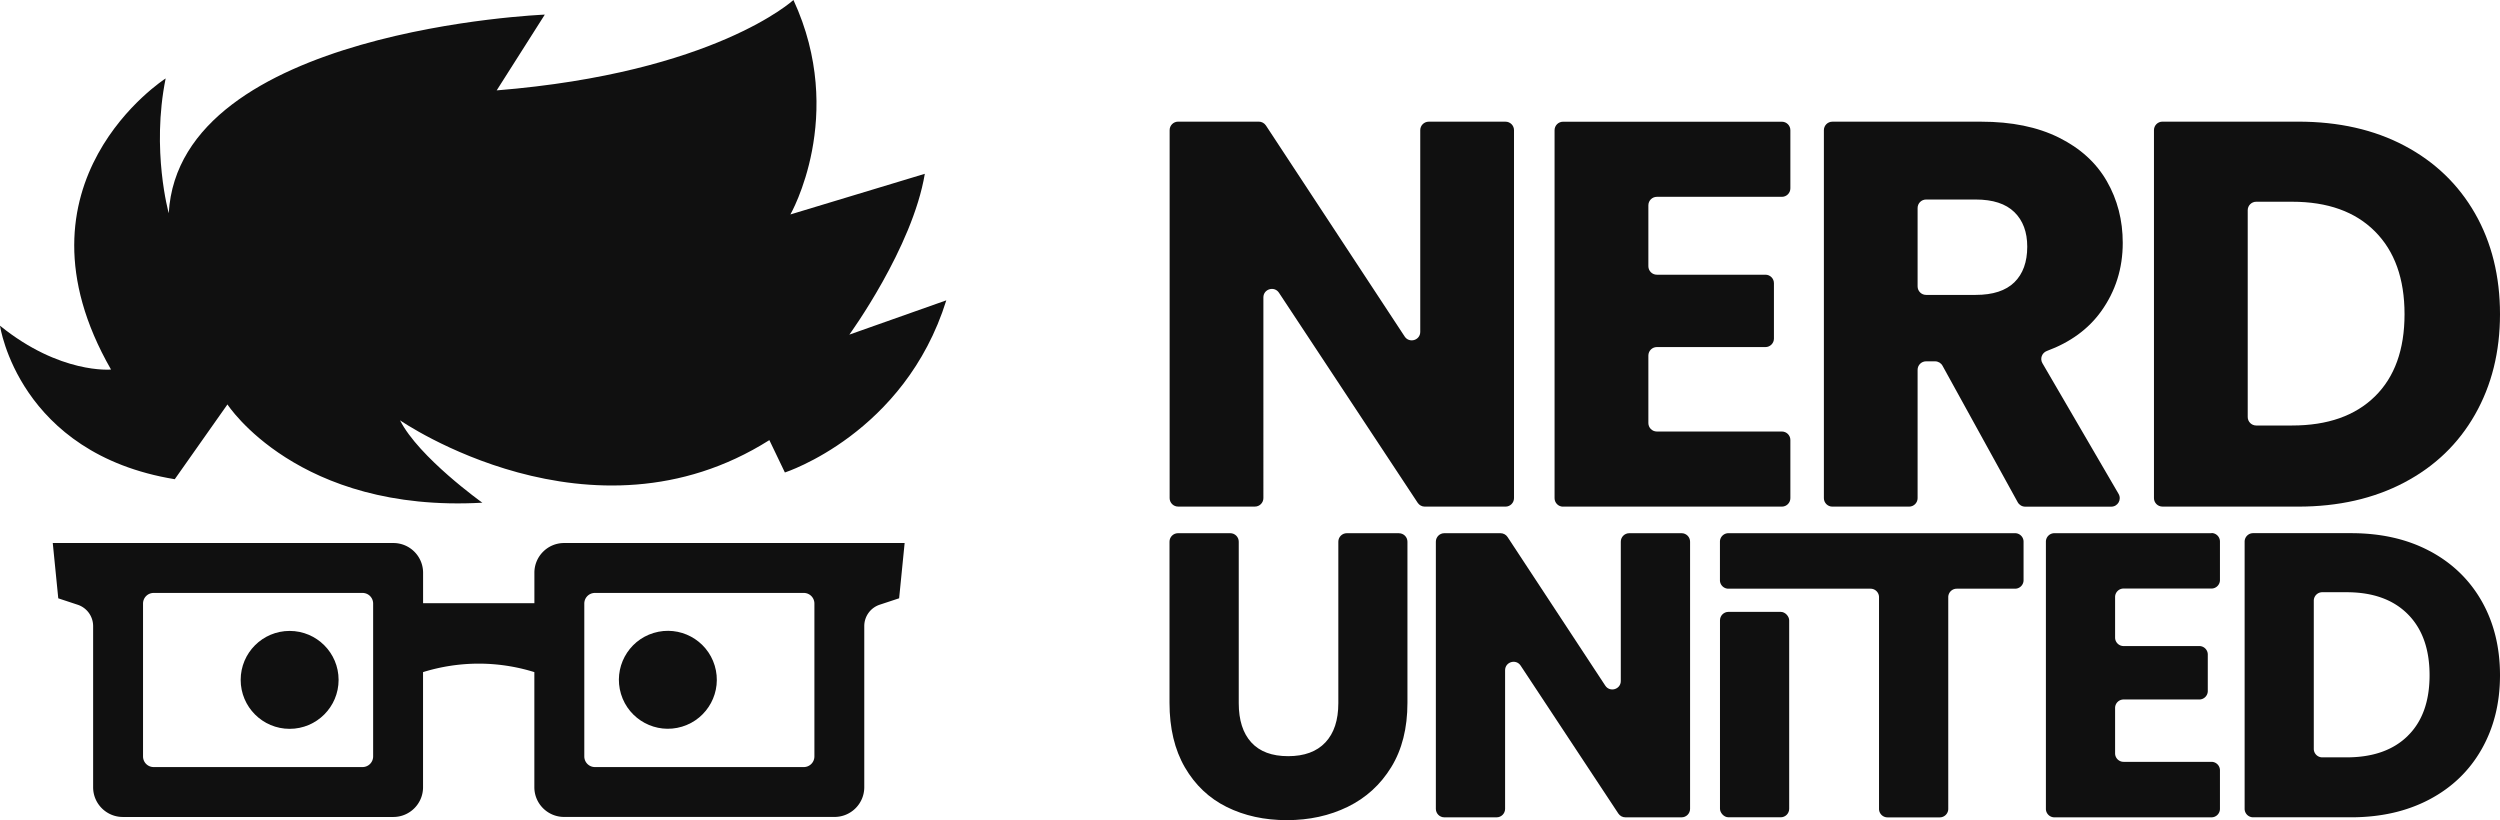 <svg width="631.14" height="207.05" xmlns="http://www.w3.org/2000/svg"><g fill="#101010" fill-rule="nonzero"><path d="M382.22 125.76v-92.9c0-1.18-.96-2.14-2.14-2.14h-19.39c-1.18 0-2.14.96-2.14 2.14v50.92c0 2.13-2.76 2.95-3.93 1.18l-35.03-53.28c-.4-.6-1.07-.97-1.79-.97h-20.38c-1.18 0-2.14.96-2.14 2.14v92.9c0 1.18.96 2.14 2.14 2.14h19.39c1.18 0 2.14-.96 2.14-2.14V75.08c0-2.12 2.76-2.95 3.93-1.18l35.03 53.04c.4.6 1.07.96 1.79.96h20.38c1.18 0 2.14-.96 2.14-2.14zM394.6 127.9h55.25c1.18 0 2.14-.96 2.14-2.14v-14.68c0-1.18-.96-2.14-2.14-2.14h-31.57c-1.18 0-2.14-.96-2.14-2.14V89.76c0-1.18.96-2.14 2.14-2.14h27.42c1.18 0 2.14-.96 2.14-2.14V71.49c0-1.18-.96-2.14-2.14-2.14h-27.42c-1.18 0-2.14-.96-2.14-2.14V51.83c0-1.18.96-2.14 2.14-2.14h31.57c1.18 0 2.14-.96 2.14-2.14V32.87c0-1.18-.96-2.14-2.14-2.14H394.6c-1.18 0-2.14.96-2.14 2.14v92.9c0 1.18.96 2.14 2.14 2.14v-.01zM462.58 127.9h19.39c1.18 0 2.14-.96 2.14-2.14v-32.4c0-1.18.96-2.14 2.14-2.14h2.27c.78 0 1.5.42 1.88 1.11l18.99 34.47c.38.68 1.1 1.11 1.88 1.11H533c1.65 0 2.68-1.79 1.85-3.22l-19.23-33c-.67-1.15-.13-2.62 1.13-3.09 5.9-2.18 10.46-5.51 13.68-9.98 3.65-5.08 5.47-10.84 5.47-17.31 0-5.72-1.34-10.91-4.02-15.57-2.68-4.66-6.71-8.33-12.11-11.01-5.4-2.68-11.93-4.01-19.59-4.01h-37.59c-1.18 0-2.14.96-2.14 2.14v92.9c0 1.18.96 2.14 2.14 2.14h-.01zm21.53-75.39c0-1.18.96-2.14 2.14-2.14h12.53c4.34 0 7.59 1.06 9.76 3.18s3.25 5.03 3.25 8.72c0 3.88-1.09 6.88-3.25 9-2.17 2.12-5.42 3.18-9.76 3.18h-12.53c-1.18 0-2.14-.96-2.14-2.14V52.5v.01zM545.92 127.9h34.27c10.15 0 19.08-2.03 26.79-6.09 7.71-4.06 13.66-9.78 17.86-17.17 4.2-7.38 6.3-15.83 6.3-25.34s-2.1-18.07-6.3-25.4c-4.2-7.34-10.13-13.04-17.79-17.1-7.66-4.06-16.61-6.09-26.86-6.09h-34.27c-1.18 0-2.14.96-2.14 2.14v92.9c0 1.18.96 2.14 2.14 2.14v.01zm21.53-74.83c0-1.18.96-2.14 2.14-2.14h9.07c8.95 0 15.92 2.49 20.9 7.48 4.98 4.98 7.48 11.95 7.48 20.9s-2.49 15.88-7.48 20.77c-4.98 4.89-11.95 7.34-20.9 7.34h-9.07c-1.18 0-2.14-.96-2.14-2.14V53.07zM353.21 134.61h-13.2c-1.18 0-2.14.96-2.14 2.14v40.77c0 4.29-1.09 7.6-3.27 9.91-2.18 2.32-5.31 3.47-9.4 3.47-4.09 0-7.19-1.16-9.3-3.47-2.11-2.31-3.17-5.62-3.17-9.91v-40.77c0-1.18-.96-2.14-2.14-2.14h-13.2c-1.18 0-2.14.96-2.14 2.14v40.67c0 6.4 1.29 11.84 3.88 16.3 2.59 4.46 6.11 7.8 10.57 10.01s9.52 3.32 15.17 3.32 10.78-1.12 15.38-3.37c4.6-2.25 8.26-5.58 10.98-10.01 2.72-4.43 4.09-9.84 4.09-16.24v-40.67c0-1.18-.96-2.14-2.14-2.14l.03-.01zM424.52 134.61h-13.2c-1.18 0-2.14.96-2.14 2.14v35.17c0 2.12-2.76 2.94-3.92 1.17l-24.67-37.52c-.39-.6-1.07-.96-1.78-.96h-14.18c-1.18 0-2.14.96-2.14 2.14v67.45c0 1.18.96 2.14 2.14 2.14h13.2c1.18 0 2.14-.96 2.14-2.14v-34.99c0-2.12 2.75-2.94 3.92-1.18l24.67 37.35c.4.6 1.06.96 1.78.96h14.19c1.18 0 2.14-.96 2.14-2.14v-67.45c0-1.18-.96-2.14-2.14-2.14h-.01z"/><rect x="434.22" y="154.47" width="17.47" height="51.86" rx="2.14"/><path d="M508.7 134.61h-72.35c-1.18 0-2.14.96-2.14 2.14v9.73c0 1.18.96 2.14 2.14 2.14h35.88c1.18 0 2.14.96 2.14 2.14v53.45c0 1.18.96 2.14 2.14 2.14h13.2c1.18 0 2.14-.96 2.14-2.14v-53.45c0-1.18.96-2.14 2.14-2.14h14.73c1.18 0 2.14-.96 2.14-2.14v-9.73c0-1.18-.96-2.14-2.14-2.14h-.02zM558.3 134.61h-39.66c-1.18 0-2.14.96-2.14 2.14v67.45c0 1.18.96 2.14 2.14 2.14h39.66c1.18 0 2.14-.96 2.14-2.14v-9.73c0-1.18-.96-2.14-2.14-2.14h-22.19c-1.18 0-2.14-.96-2.14-2.14v-11.46c0-1.18.96-2.14 2.14-2.14h19.12c1.18 0 2.14-.96 2.14-2.14v-9.21c0-1.18-.96-2.14-2.14-2.14h-19.12c-1.18 0-2.14-.96-2.14-2.14v-10.24c0-1.18.96-2.14 2.14-2.14h22.19c1.18 0 2.14-.96 2.14-2.14v-9.73c0-1.18-.96-2.14-2.14-2.14v.04zM613.36 139.1c-5.65-3-12.26-4.5-19.82-4.5h-24.73c-1.18 0-2.14.96-2.14 2.14v67.45c0 1.18.96 2.14 2.14 2.14h24.73c7.49 0 14.08-1.5 19.77-4.5 5.69-3 10.08-7.22 13.18-12.67 3.1-5.45 4.65-11.68 4.65-18.7s-1.55-13.33-4.65-18.75c-3.1-5.42-7.48-9.62-13.13-12.62v.01zm-5.52 46.69c-3.68 3.61-8.82 5.41-15.43 5.41h-6.14c-1.18 0-2.14-.96-2.14-2.14v-37.41c0-1.18.96-2.14 2.14-2.14h6.14c6.61 0 11.75 1.84 15.43 5.52 3.68 3.68 5.52 8.82 5.52 15.43 0 6.61-1.84 11.72-5.52 15.32v.01zM142.41 137.09c-4.14 0-7.5 3.36-7.5 7.5v7.69h-28.1v-7.69c0-4.14-3.36-7.5-7.5-7.5H13.32l1.39 13.96 4.9 1.62c2.33.77 3.9 2.94 3.9 5.4v40.68c0 4.14 3.36 7.5 7.5 7.5H99.3c4.14 0 7.5-3.36 7.5-7.5v-29.07a47.486 47.486 0 0114.05-2.14c5.76 0 10.55 1.05 14.05 2.14v29.06c0 4.14 3.36 7.5 7.5 7.5h68.29c4.14 0 7.5-3.36 7.5-7.5v-40.68c0-2.45 1.57-4.63 3.9-5.4l4.9-1.62 1.39-13.96H142.4l.01.01zM94.2 190.97c0 1.48-1.2 2.68-2.68 2.68H38.79a2.68 2.68 0 01-2.68-2.68v-38.6c0-1.48 1.2-2.68 2.68-2.68h52.73c1.48 0 2.68 1.2 2.68 2.68v38.6zm111.4 0c0 1.48-1.2 2.68-2.68 2.68h-52.73a2.68 2.68 0 01-2.68-2.68v-38.6c0-1.48 1.2-2.68 2.68-2.68h52.73c1.48 0 2.68 1.2 2.68 2.68v38.6z"/><circle cx="73.12" cy="171.64" r="12.36"/><circle transform="rotate(-16.85 168.604 171.62)" cx="168.604" cy="171.619" r="12.36"/><path d="M233.47 43.88l-33.93 10.26s14.3-24.87.77-54.14c0 0-19.85 18.35-74.92 22.82l12.15-19.13S45.23 7.38 42.6 53.83c0 0-4.45-15.87-.78-34.03 0 0-40.92 26.21-13.79 73.49 0 0-12.82 1.24-28.03-11.06 0 0 4.66 32.27 44.12 38.75l13.3-18.88s17.69 27.43 64.35 24.81c0 0-16.05-11.45-20.78-20.8 0 0 48.26 33.43 93.24 5l3.92 8.17s30.23-9.75 40.75-43.46l-24.48 8.66s15.95-21.91 19.06-40.63l-.01.03z"/></g></svg>
